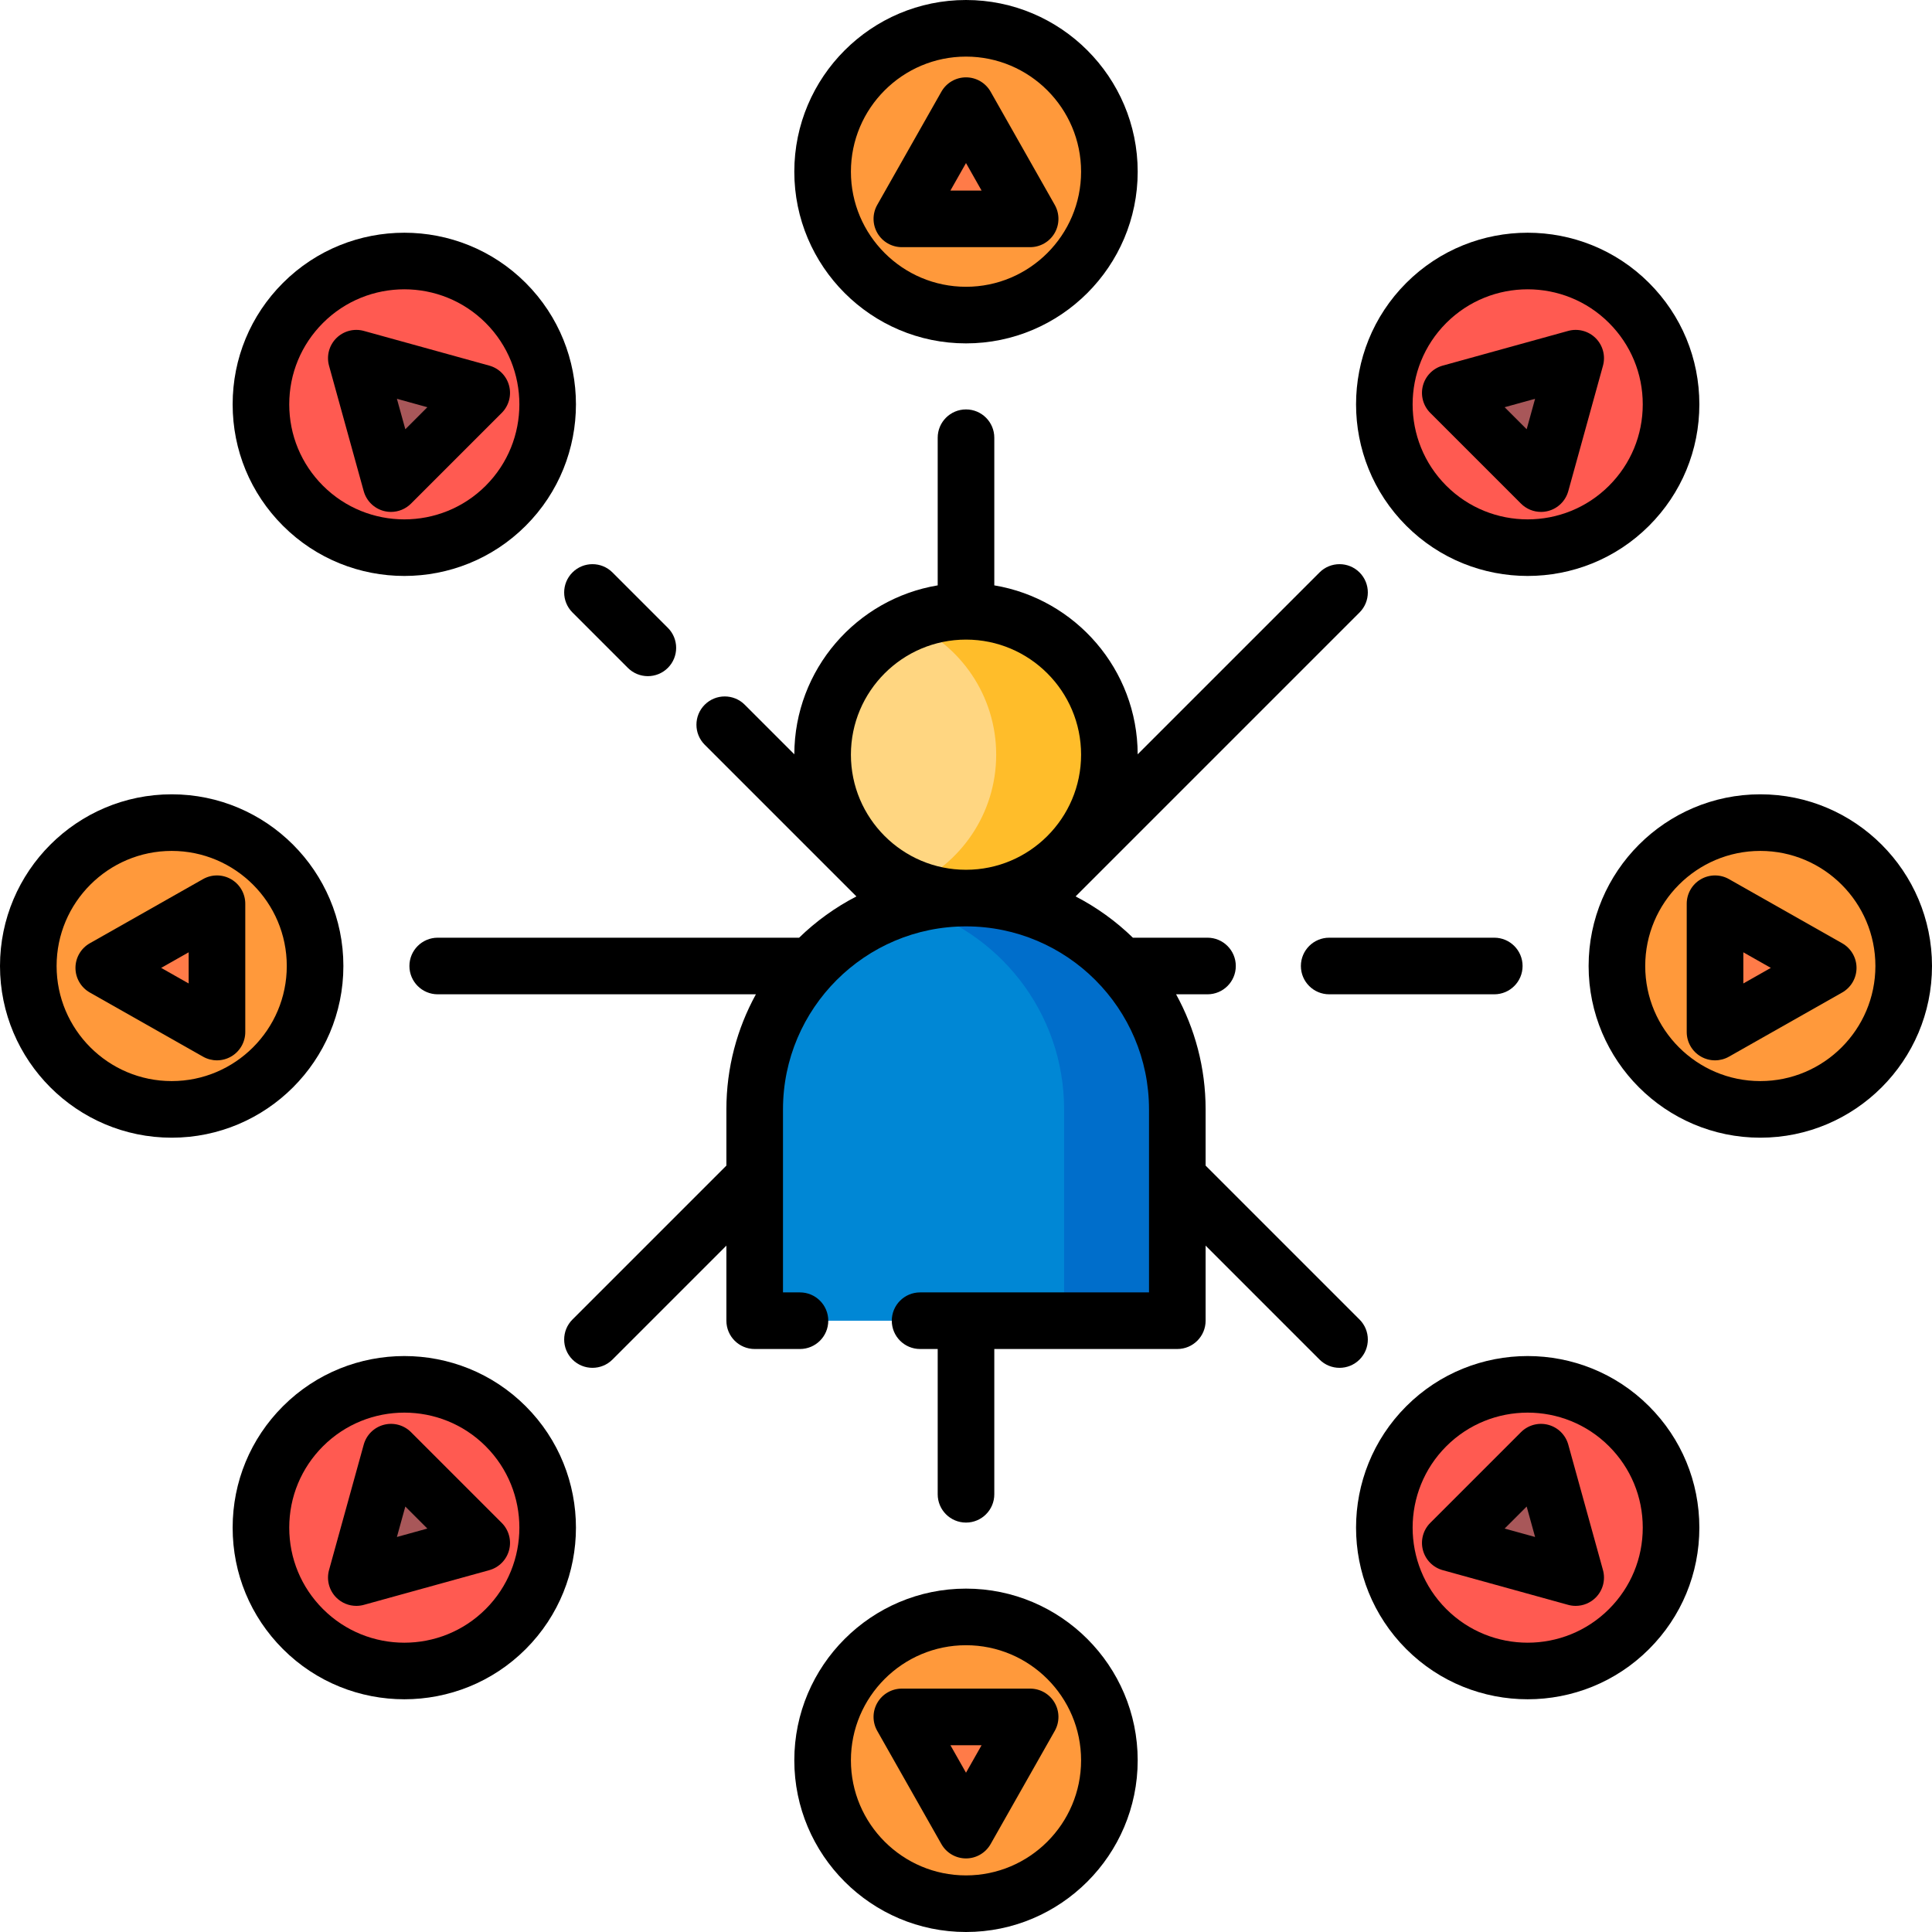 <?xml version="1.0" encoding="iso-8859-1"?>
<!-- Generator: Adobe Illustrator 19.0.0, SVG Export Plug-In . SVG Version: 6.00 Build 0)  -->
<svg version="1.1" id="Capa_1" xmlns="http://www.w3.org/2000/svg" xmlns:xlink="http://www.w3.org/1999/xlink" x="0px" y="0px"
	 viewBox="0 0 512 512" style="enable-background:new 0 0 512 512;" xml:space="preserve">
<g>
	<circle style="fill:#FF993B;" cx="256" cy="45.5" r="38"/>
	<circle style="fill:#FF993B;" cx="256" cy="466.5" r="38"/>
</g>
<g>
	<circle style="fill:#FF5A51;" cx="404.85" cy="107.15" r="38"/>
	<circle style="fill:#FF5A51;" cx="107.15" cy="404.85" r="38"/>
</g>
<g>
	<circle style="fill:#FF993B;" cx="466.5" cy="256" r="38"/>
	<circle style="fill:#FF993B;" cx="45.5" cy="256" r="38"/>
</g>
<g>
	<circle style="fill:#FF5A51;" cx="404.85" cy="404.85" r="38"/>
	<circle style="fill:#FF5A51;" cx="107.15" cy="107.15" r="38"/>
</g>
<g>
	<polygon style="fill:#FF7B48;" points="273,455 239,455 256,485 	"/>
	<polygon style="fill:#FF7B48;" points="239,58 273,58 256,28 	"/>
</g>
<g>
	<polygon style="fill:#A85759;" points="127.66,408.882 103.618,384.84 94.426,418.074 	"/>
	<polygon style="fill:#A85759;" points="384.34,104.118 408.382,128.16 417.574,94.926 	"/>
</g>
<g>
	<polygon style="fill:#FF7B48;" points="57.5,273.5 57.5,239.5 27.5,256.5 	"/>
	<polygon style="fill:#FF7B48;" points="454.5,239.5 454.5,273.5 484.5,256.5 	"/>
</g>
<g>
	<polygon style="fill:#A85759;" points="103.618,128.16 127.66,104.118 94.426,94.926 	"/>
	<polygon style="fill:#A85759;" points="408.382,384.84 384.34,408.882 417.574,418.074 	"/>
</g>
<circle style="fill:#FFD681;" cx="256" cy="200" r="38"/>
<path style="fill:#FFBD2A;" d="M256,162c-5.328,0-10.398,1.101-15,3.081c13.526,5.818,23,19.261,23,34.919s-9.474,29.101-23,34.919
	c4.602,1.98,9.672,3.081,15,3.081c20.987,0,38-17.013,38-38S276.987,162,256,162z"/>
<path style="fill:#0087D5;" d="M312,350H200v-56c0-30.928,25.072-56,56-56l0,0c30.928,0,56,25.072,56,56V350z"/>
<path style="fill:#006ECB;" d="M256,238L256,238c-5.198,0-10.224,0.723-15,2.048c23.641,6.56,41,28.222,41,53.952v56h30v-56
	C312,263.072,286.928,238,256,238z"/>
<path d="M352.25,248.5c-4.142,0-7.5,3.357-7.5,7.5s3.358,7.5,7.5,7.5H396c4.142,0,7.5-3.357,7.5-7.5s-3.358-7.5-7.5-7.5H352.25z"/>
<path d="M151.707,162.313l14.678,14.678c1.464,1.464,3.384,2.196,5.303,2.196s3.839-0.732,5.303-2.196
	c2.929-2.93,2.929-7.678,0-10.607l-14.678-14.678c-2.929-2.928-7.678-2.928-10.606,0
	C148.777,154.636,148.777,159.384,151.707,162.313z"/>
<path d="M360.293,349.687L319.5,308.893V294c0-11.048-2.841-21.442-7.823-30.5H320c4.142,0,7.5-3.357,7.5-7.5s-3.358-7.5-7.5-7.5
	h-19.77c-4.476-4.352-9.589-8.047-15.185-10.939l75.248-75.248c2.929-2.93,2.929-7.678,0-10.607c-2.929-2.928-7.678-2.928-10.606,0
	l-48.19,48.19c-0.051-22.487-16.5-41.185-37.997-44.767V116c0-4.143-3.358-7.5-7.5-7.5s-7.5,3.357-7.5,7.5v39.129
	c-21.498,3.582-37.946,22.28-37.997,44.767l-13.137-13.137c-2.929-2.928-7.678-2.928-10.606,0c-2.929,2.93-2.929,7.678,0,10.607
	l40.195,40.195c-5.596,2.892-10.709,6.587-15.185,10.939H116c-4.142,0-7.5,3.357-7.5,7.5s3.358,7.5,7.5,7.5h84.323
	c-4.982,9.058-7.823,19.452-7.823,30.5v14.893l-40.793,40.793c-2.929,2.93-2.929,7.678,0,10.607
	c1.464,1.464,3.384,2.196,5.303,2.196s3.839-0.732,5.303-2.196l30.187-30.187V350c0,4.143,3.358,7.5,7.5,7.5h12
	c4.142,0,7.5-3.357,7.5-7.5s-3.358-7.5-7.5-7.5h-4.5v-30.498c0-0.001,0-0.003,0-0.005V294c0-26.743,21.757-48.5,48.5-48.5
	s48.5,21.757,48.5,48.5v17.998c0,0.001,0,0.003,0,0.005V342.5h-60.667c-4.142,0-7.5,3.357-7.5,7.5s3.358,7.5,7.5,7.5h4.667V396
	c0,4.143,3.358,7.5,7.5,7.5s7.5-3.357,7.5-7.5v-38.5H312c4.142,0,7.5-3.357,7.5-7.5v-19.893l30.187,30.187
	c1.464,1.464,3.384,2.196,5.303,2.196s3.839-0.732,5.303-2.196C363.223,357.364,363.223,352.616,360.293,349.687z M256,169.5
	c16.818,0,30.5,13.683,30.5,30.5s-13.682,30.5-30.5,30.5s-30.5-13.683-30.5-30.5S239.182,169.5,256,169.5z"/>
<path d="M256,91c25.089,0,45.5-20.411,45.5-45.5S281.089,0,256,0s-45.5,20.411-45.5,45.5S230.911,91,256,91z M256,15
	c16.818,0,30.5,13.683,30.5,30.5S272.818,76,256,76s-30.5-13.683-30.5-30.5S239.182,15,256,15z"/>
<path d="M256,421c-25.089,0-45.5,20.411-45.5,45.5S230.911,512,256,512s45.5-20.411,45.5-45.5S281.089,421,256,421z M256,497
	c-16.818,0-30.5-13.683-30.5-30.5S239.182,436,256,436s30.5,13.683,30.5,30.5S272.818,497,256,497z"/>
<path d="M404.846,152.633c11.651,0,23.303-4.435,32.173-13.305c8.594-8.594,13.327-20.021,13.327-32.174s-4.733-23.58-13.327-32.174
	c-17.741-17.74-46.606-17.74-64.346,0c-17.741,17.741-17.741,46.606,0,64.348C381.543,148.198,393.194,152.633,404.846,152.633z
	 M383.279,85.588c5.946-5.946,13.756-8.919,21.566-8.919c7.811,0,15.621,2.973,21.567,8.919c5.761,5.761,8.934,13.42,8.934,21.566
	s-3.173,15.806-8.934,21.566c-11.891,11.892-31.241,11.894-43.133,0C371.387,116.829,371.387,97.479,383.279,85.588z"/>
<path d="M74.981,372.672c-8.594,8.594-13.327,20.021-13.327,32.174s4.733,23.58,13.327,32.174
	c8.87,8.87,20.521,13.305,32.173,13.305s23.303-4.435,32.173-13.305c17.741-17.741,17.741-46.606,0-64.348
	C121.587,354.933,92.722,354.931,74.981,372.672z M128.721,426.412c-11.892,11.894-31.242,11.894-43.133,0
	c-5.761-5.761-8.934-13.42-8.934-21.566s3.173-15.806,8.934-21.566c5.946-5.946,13.756-8.919,21.567-8.919
	c7.81,0,15.621,2.973,21.566,8.919C140.613,395.171,140.613,414.521,128.721,426.412z"/>
<path d="M466.5,210.5c-25.089,0-45.5,20.411-45.5,45.5s20.411,45.5,45.5,45.5S512,281.089,512,256S491.589,210.5,466.5,210.5z
	 M466.5,286.5c-16.818,0-30.5-13.683-30.5-30.5s13.682-30.5,30.5-30.5S497,239.183,497,256S483.318,286.5,466.5,286.5z"/>
<path d="M91,256c0-25.089-20.411-45.5-45.5-45.5S0,230.911,0,256s20.411,45.5,45.5,45.5S91,281.089,91,256z M45.5,286.5
	C28.682,286.5,15,272.817,15,256s13.682-30.5,30.5-30.5S76,239.183,76,256S62.318,286.5,45.5,286.5z"/>
<path d="M372.673,372.672c-17.741,17.741-17.741,46.606,0,64.348c8.871,8.871,20.52,13.305,32.173,13.305
	c11.65,0,23.304-4.436,32.173-13.305c8.594-8.594,13.327-20.021,13.327-32.174s-4.733-23.58-13.327-32.174
	C419.278,354.931,390.413,354.933,372.673,372.672z M426.413,426.412c-11.891,11.893-31.241,11.893-43.133,0
	c-11.892-11.892-11.892-31.241,0-43.133c5.946-5.946,13.756-8.919,21.566-8.919c7.811,0,15.621,2.973,21.567,8.919
	c5.761,5.761,8.934,13.42,8.934,21.566S432.173,420.651,426.413,426.412z"/>
<path d="M107.154,152.633c11.652,0,23.303-4.435,32.173-13.305c17.741-17.741,17.741-46.606,0-64.348
	c-17.74-17.739-46.605-17.741-64.346,0c-8.594,8.594-13.327,20.021-13.327,32.174s4.733,23.58,13.327,32.174
	C83.851,148.198,95.502,152.633,107.154,152.633z M85.587,85.588c5.946-5.946,13.756-8.919,21.567-8.919
	c7.81,0,15.621,2.973,21.566,8.919c11.892,11.892,11.892,31.241,0,43.133c-11.892,11.894-31.242,11.893-43.133,0
	c-5.761-5.761-8.934-13.42-8.934-21.566S79.827,91.349,85.587,85.588z"/>
<path d="M239,447.5c-2.669,0-5.136,1.418-6.48,3.724s-1.361,5.152-0.045,7.474l17,30c1.332,2.351,3.824,3.803,6.525,3.803
	s5.193-1.452,6.525-3.803l17-30c1.315-2.321,1.298-5.168-0.045-7.474s-3.811-3.724-6.48-3.724H239z M256,469.787l-4.129-7.287h8.259
	L256,469.787z"/>
<path d="M273,65.5c2.669,0,5.136-1.418,6.48-3.724s1.361-5.152,0.045-7.474l-17-30c-1.332-2.351-3.824-3.803-6.525-3.803
	s-5.193,1.452-6.525,3.803l-17,30c-1.315,2.321-1.298,5.168,0.045,7.474S236.331,65.5,239,65.5H273z M256,43.213l4.129,7.287h-8.259
	L256,43.213z"/>
<path d="M101.707,377.588c-2.581,0.68-4.605,2.681-5.316,5.253l-9.192,33.234c-0.72,2.603,0.015,5.393,1.925,7.303
	c1.426,1.425,3.341,2.196,5.304,2.196c0.667,0,1.339-0.089,1.999-0.271l33.234-9.192c2.572-0.711,4.572-2.736,5.253-5.316
	c0.68-2.581-0.062-5.328-1.949-7.216l-24.042-24.042C107.035,377.649,104.289,376.904,101.707,377.588z M105.183,407.317
	l2.233-8.073l5.84,5.84L105.183,407.317z"/>
<path d="M408.382,135.66c0.637,0,1.279-0.081,1.912-0.248c2.581-0.68,4.605-2.681,5.316-5.253l9.192-33.234
	c0.72-2.603-0.015-5.393-1.925-7.303c-1.91-1.909-4.699-2.646-7.303-1.925L382.34,96.89c-2.572,0.711-4.572,2.736-5.253,5.316
	c-0.68,2.581,0.062,5.328,1.949,7.216l24.042,24.042C404.503,134.889,406.418,135.66,408.382,135.66z M406.817,105.683l-2.233,8.073
	l-5.84-5.84L406.817,105.683z"/>
<path d="M61.276,233.02c-2.305-1.344-5.151-1.361-7.474-0.045l-30,17C21.453,251.307,20,253.799,20,256.5
	c0,2.701,1.453,5.193,3.802,6.525l30,17C54.95,280.676,56.225,281,57.5,281c1.305,0,2.61-0.341,3.776-1.02
	c2.306-1.344,3.724-3.812,3.724-6.48v-34C65,236.831,63.582,234.363,61.276,233.02z M50,260.63l-7.288-4.13L50,252.37V260.63z"/>
<path d="M450.724,233.02c-2.306,1.344-3.724,3.812-3.724,6.48v34c0,2.669,1.418,5.137,3.724,6.48c1.166,0.68,2.471,1.02,3.776,1.02
	c1.275,0,2.55-0.324,3.698-0.975l30-17c2.35-1.332,3.802-3.824,3.802-6.525s-1.453-5.193-3.802-6.525l-30-17
	C455.876,231.658,453.03,231.678,450.724,233.02z M462,252.37l7.288,4.13L462,260.63V252.37z"/>
<path d="M96.39,130.159c0.711,2.572,2.736,4.573,5.316,5.253c0.632,0.167,1.274,0.248,1.912,0.248c1.964,0,3.879-0.772,5.304-2.196
	l24.042-24.042c1.887-1.888,2.629-4.635,1.949-7.216c-0.681-2.58-2.681-4.605-5.253-5.316l-33.234-9.192
	c-2.602-0.719-5.393,0.016-7.303,1.925c-1.91,1.91-2.646,4.7-1.925,7.303L96.39,130.159z M113.256,107.916l-5.84,5.84l-2.233-8.073
	L113.256,107.916z"/>
<path d="M415.61,382.841c-0.711-2.572-2.736-4.573-5.316-5.253c-2.582-0.684-5.328,0.063-7.215,1.948l-24.042,24.042
	c-1.887,1.888-2.629,4.635-1.949,7.216c0.681,2.58,2.681,4.605,5.253,5.316l33.234,9.192c0.66,0.183,1.332,0.271,1.999,0.271
	c1.962,0,3.878-0.771,5.304-2.196c1.91-1.91,2.646-4.7,1.925-7.303L415.61,382.841z M398.744,405.084l5.84-5.84l2.233,8.073
	L398.744,405.084z"/>
<g>
</g>
<g>
</g>
<g>
</g>
<g>
</g>
<g>
</g>
<g>
</g>
<g>
</g>
<g>
</g>
<g>
</g>
<g>
</g>
<g>
</g>
<g>
</g>
<g>
</g>
<g>
</g>
<g>
</g>
</svg>

